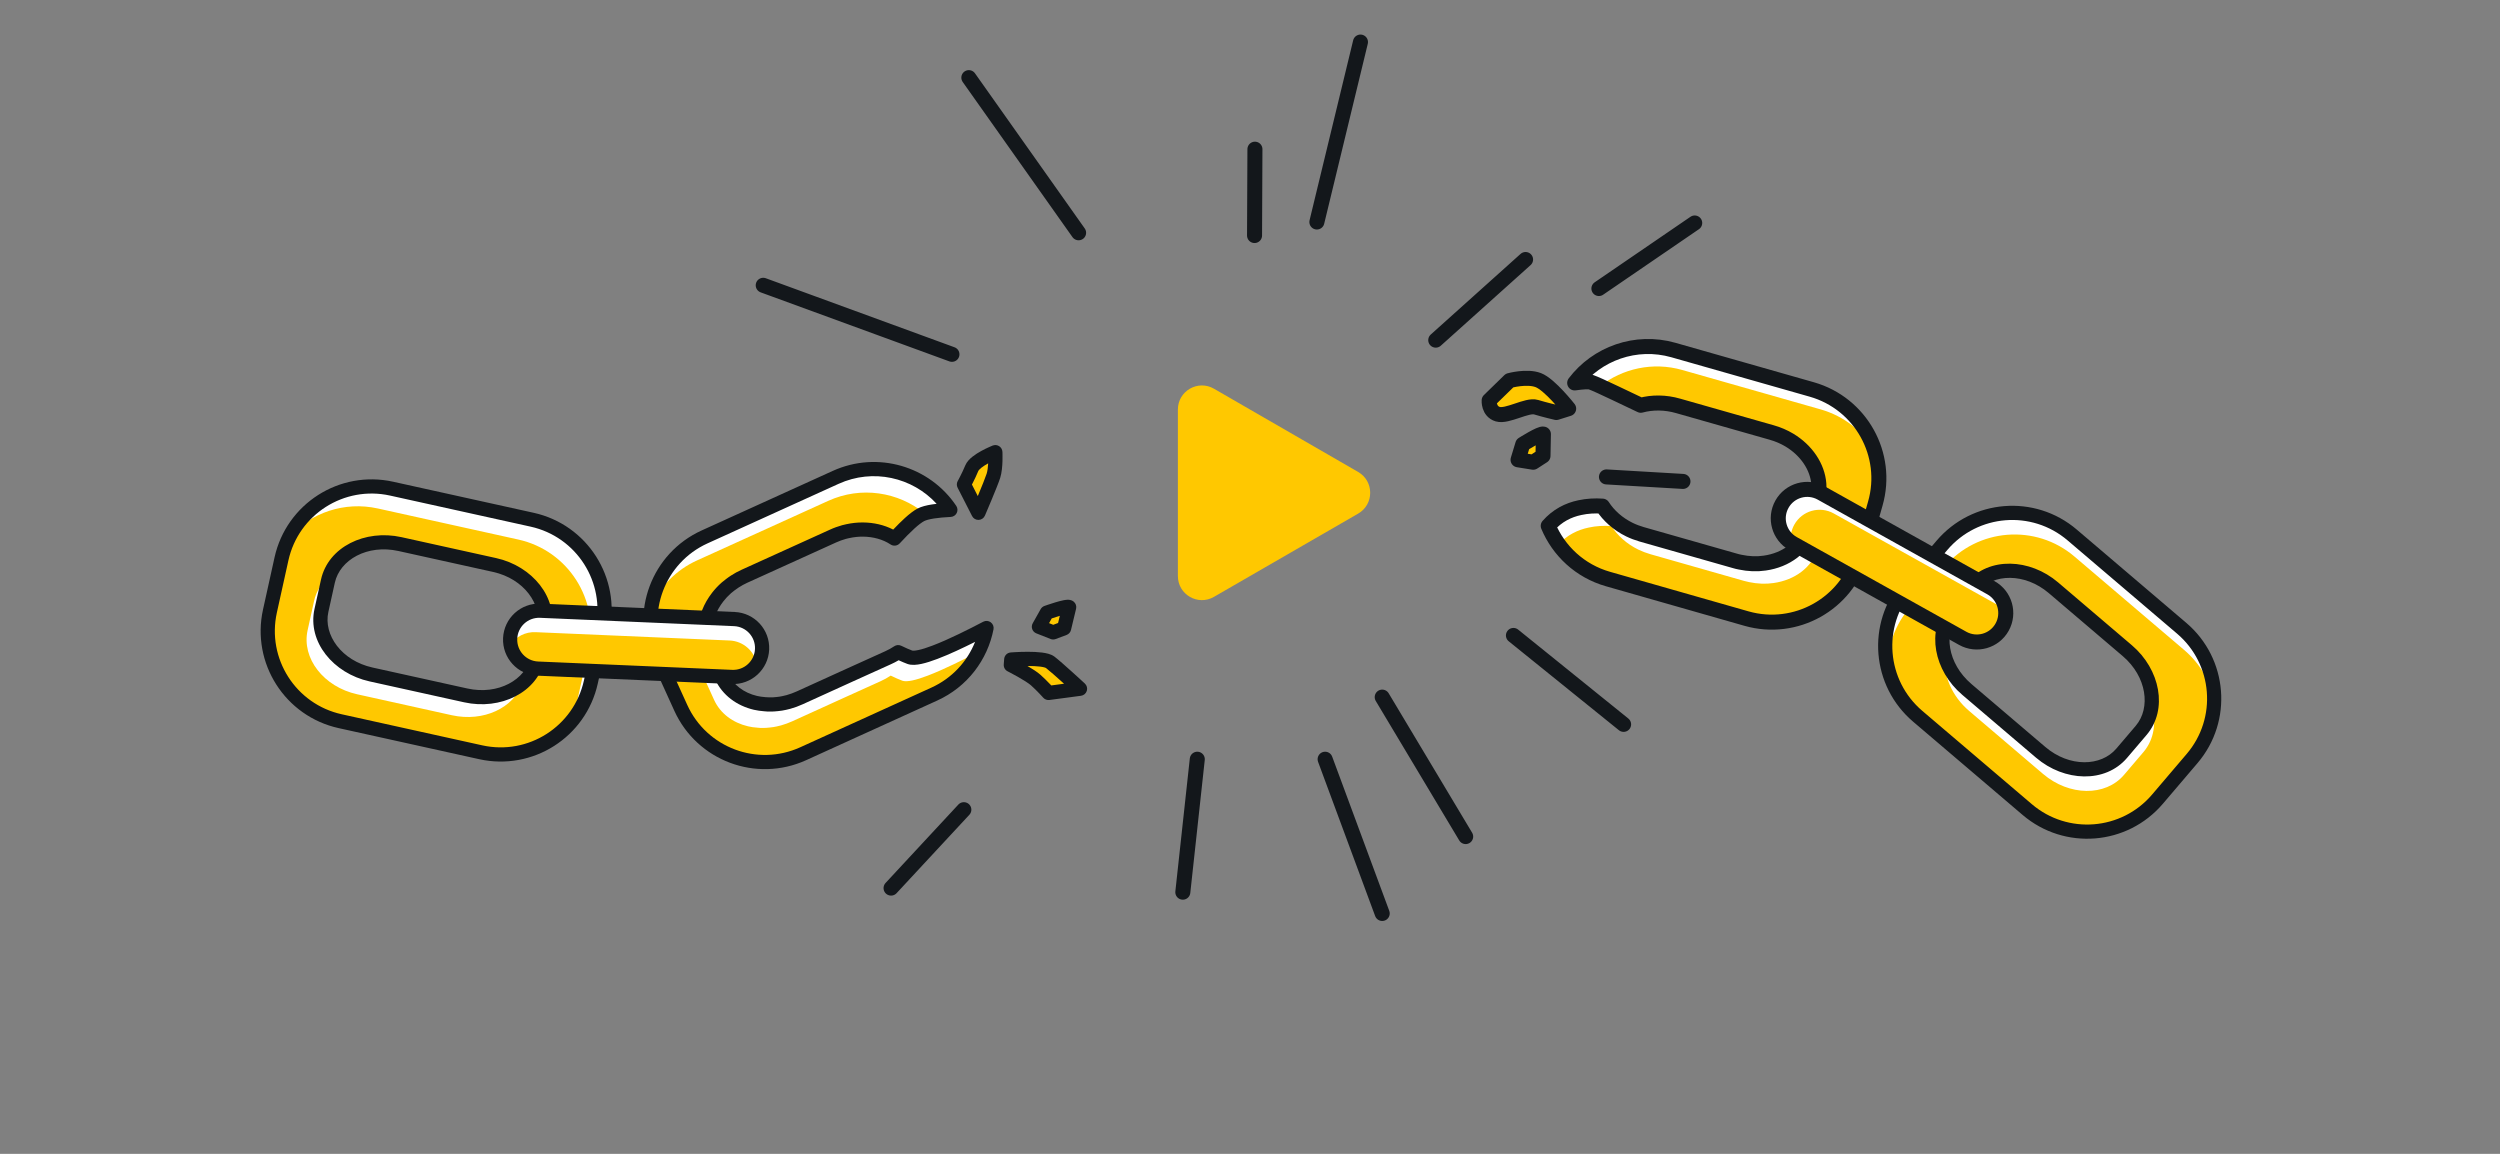 <svg width="416" height="192" viewBox="0 0 416 192" fill="none" xmlns="http://www.w3.org/2000/svg">
<rect x="0" y="0" width="416" height="192" fill="#808080" stroke="none"/>
<g clip-path="url(#clip0_4074_347816)">
<path d="M226.382 7L219.128 36.942M161.215 12.919L179.479 38.734M127 47.473L158.403 58.96M148.272 147.778L160.384 134.731M230 152L220.5 126.334M280.045 80.108L267.315 79.359M282 37.104L266.057 48.01M208.82 24.825L208.756 39.192M196.821 148.458L199.228 126.334M243.888 139.205L230 116M270.168 120.535L251.836 105.738M253.855 43.182L238.909 56.6" stroke="#13171B" stroke-width="2.5" stroke-miterlimit="10" stroke-linecap="round" stroke-linejoin="round"/>
<path d="M323.133 90.747L317.364 97.519C311.861 103.98 312.637 113.679 319.097 119.182L337.334 134.717C343.795 140.22 353.494 139.444 358.997 132.984L364.766 126.211C370.269 119.751 369.493 110.052 363.033 104.548L344.796 89.014C338.335 83.51 328.636 84.286 323.133 90.747ZM353.982 108.275C358.335 111.983 359.361 117.925 356.277 121.545L353.041 125.344C349.954 128.969 343.925 128.9 339.572 125.192L327.28 114.721C322.927 111.013 321.897 105.068 324.984 101.444L328.22 97.645C331.304 94.024 337.337 94.096 341.69 97.804L353.982 108.275Z" fill="#FFC800"/>
<path d="M363.032 104.544L344.799 89.015C338.336 83.506 328.636 84.286 323.137 90.747L317.364 97.515C314.081 101.373 313.032 106.374 314.094 110.95C314.117 107.467 315.327 103.975 317.765 101.115L323.53 94.342C329.03 87.881 338.736 87.105 345.193 92.611L363.432 108.143C366.042 110.364 367.73 113.275 368.44 116.375C368.469 111.988 366.634 107.616 363.032 104.544ZM358.02 117.311C357.881 118.871 357.306 120.335 356.276 121.549L353.044 125.346C349.959 128.968 343.923 128.902 339.572 125.189L327.275 114.719C325.469 113.184 324.24 111.255 323.633 109.275C323.353 112.385 324.774 115.844 327.68 118.312L339.966 128.784C344.323 132.489 350.353 132.562 353.438 128.94L356.675 125.137C358.478 123.019 358.876 120.112 358.02 117.311Z" fill="white"/>
<path fill-rule="evenodd" clip-rule="evenodd" d="M322.239 89.981C328.165 83.024 338.609 82.189 345.566 88.115L345.566 88.115L363.803 103.649L363.803 103.649C370.76 109.576 371.595 120.019 365.669 126.976L365.669 126.976L359.9 133.749C359.9 133.749 359.9 133.749 359.9 133.749C353.974 140.706 343.53 141.541 336.573 135.615L336.573 135.615L318.337 120.081L318.337 120.081C311.38 114.154 310.545 103.711 316.47 96.754L316.47 96.754L322.239 89.981ZM344.036 89.912C338.07 84.831 329.117 85.548 324.037 91.512L324.036 91.512L318.267 98.284C313.187 104.249 313.903 113.203 319.867 118.284M319.867 118.284L338.104 133.818C338.104 133.818 338.104 133.818 338.104 133.818C344.068 138.898 353.023 138.182 358.103 132.218L358.103 132.218L363.872 125.446C363.872 125.445 363.872 125.445 363.872 125.445C368.953 119.481 368.236 110.527 362.272 105.446L344.036 89.912C344.036 89.912 344.036 89.912 344.036 89.912M340.929 98.702C336.91 95.279 331.658 95.434 329.123 98.41L329.123 98.41L325.887 102.209L325.887 102.21C323.348 105.189 324.031 110.399 328.05 113.822L328.05 113.822L340.342 124.294C344.36 127.716 349.608 127.56 352.147 124.578L352.147 124.578L355.383 120.779C355.383 120.779 355.383 120.779 355.383 120.779C357.919 117.803 357.239 112.596 353.221 109.174L353.987 108.275L353.221 109.174L340.929 98.702ZM342.46 96.905L341.694 97.804L342.46 96.905L354.752 107.377C359.439 111.369 360.812 118.046 357.18 122.31L357.18 122.31L353.944 126.109C353.944 126.109 353.944 126.109 353.944 126.109C350.309 130.377 343.499 130.083 338.811 126.091L339.577 125.192L338.811 126.091L326.519 115.619C326.519 115.619 326.519 115.619 326.519 115.619C321.831 111.626 320.454 104.946 324.09 100.679L327.326 96.88C327.326 96.88 327.326 96.88 327.326 96.88C330.959 92.614 337.773 92.913 342.46 96.905Z" fill="#13171B"/>
<path d="M267.578 96.356L290.62 102.936C298.782 105.256 307.285 100.521 309.606 92.359L312.043 83.801C314.375 75.647 309.639 67.143 301.486 64.811L278.436 58.243C272.182 56.472 265.719 58.836 262.019 63.718C263.345 63.531 264.341 63.465 264.741 63.601C265.35 63.804 266.855 64.506 268.748 65.405C270.04 66.02 271.524 66.725 273.02 67.437C274.931 66.919 277.103 66.919 279.262 67.547L294.784 71.964C295.857 72.265 296.851 72.696 297.752 73.234C300.589 74.942 302.431 77.682 302.647 80.527C302.719 81.372 302.625 82.234 302.388 83.078L301.017 87.883C300.11 91.063 297.187 93.203 293.638 93.698C292.343 93.891 290.951 93.839 289.549 93.54C289.262 93.485 288.982 93.42 288.7 93.334L273.167 88.909C272.457 88.701 271.78 88.448 271.144 88.139C269.225 87.204 267.673 85.813 266.647 84.22C265.398 84.136 264.113 84.198 262.88 84.47C260.951 84.871 259.123 85.794 257.617 87.503C259.354 91.665 262.898 95.026 267.578 96.356Z" fill="#FFC800"/>
<path d="M301.489 64.813L278.44 58.241C272.189 56.476 265.723 58.833 262.024 63.721C263.347 63.533 264.343 63.468 264.745 63.603C265.049 63.707 265.576 63.927 266.26 64.242C269.987 61.33 275.021 60.171 279.92 61.564L302.965 68.126C306.885 69.246 310.015 71.796 311.948 75.039C310.455 70.251 306.659 66.289 301.489 64.813ZM302.497 91.196L303.867 86.397C304.105 85.548 304.202 84.693 304.128 83.846C304.013 82.341 303.439 80.864 302.507 79.546C302.58 79.871 302.625 80.201 302.645 80.529C302.723 81.37 302.63 82.235 302.395 83.077L301.022 87.883C300.114 91.061 297.191 93.207 293.637 93.701C292.346 93.893 290.95 93.841 289.552 93.544C289.262 93.487 288.986 93.419 288.708 93.333L273.172 88.912C272.463 88.704 271.788 88.451 271.147 88.136C269.234 87.203 267.681 85.815 266.648 84.221C265.401 84.136 264.12 84.197 262.888 84.473C260.957 84.873 259.13 85.795 257.621 87.503C258.074 88.586 258.648 89.617 259.339 90.567C260.794 89.016 262.533 88.167 264.363 87.786C265.595 87.511 266.883 87.452 268.131 87.537C269.156 89.128 270.707 90.523 272.626 91.459C273.263 91.764 273.938 92.017 274.648 92.225L290.181 96.654C290.468 96.735 290.745 96.803 291.034 96.86C292.433 97.157 293.829 97.209 295.12 97.017C298.666 96.52 301.594 94.385 302.497 91.196Z" fill="white"/>
<path d="M267.586 96.356L290.628 102.936C298.789 105.256 307.293 100.521 309.614 92.359L312.051 83.801C314.383 75.647 309.647 67.143 301.493 64.811L278.444 58.243C272.19 56.472 265.727 58.836 262.027 63.718C263.352 63.531 264.348 63.465 264.748 63.601C265.358 63.804 266.862 64.506 268.756 65.405C270.048 66.02 271.532 66.725 273.028 67.437C274.939 66.919 277.111 66.919 279.27 67.547L294.792 71.964C295.865 72.265 296.859 72.696 297.76 73.234C300.597 74.942 302.439 77.682 302.655 80.527C302.727 81.372 302.633 82.234 302.396 83.078L301.025 87.883C300.118 91.063 297.195 93.203 293.646 93.698C292.351 93.891 290.959 93.839 289.557 93.54C289.269 93.485 288.99 93.42 288.708 93.334L273.175 88.909C272.465 88.701 271.788 88.448 271.152 88.139C269.233 87.204 267.68 85.813 266.654 84.22C265.406 84.136 264.121 84.198 262.888 84.47C260.959 84.871 259.131 85.794 257.625 87.503C259.362 91.665 262.906 95.026 267.586 96.356Z" stroke="#13171B" stroke-width="2.5" stroke-miterlimit="10" stroke-linecap="round" stroke-linejoin="round"/>
<path d="M303.072 82.045C300.748 80.748 297.813 81.579 296.515 83.903C295.217 86.227 296.049 89.163 298.373 90.461L326.592 106.217C328.916 107.515 331.853 106.683 333.15 104.359C334.447 102.035 333.616 99.099 331.292 97.801L303.072 82.045Z" fill="#FFC800"/>
<path d="M333.72 101.416C333.598 101.342 333.479 101.261 333.354 101.194L305.137 85.439C302.814 84.14 299.876 84.972 298.577 87.295C298.054 88.224 297.88 89.251 298.011 90.231C295.966 88.849 295.283 86.105 296.516 83.908C297.808 81.582 300.746 80.75 303.068 82.049L331.292 97.806C332.686 98.582 333.541 99.945 333.72 101.416Z" fill="white"/>
<path d="M303.072 82.045C300.748 80.748 297.813 81.579 296.515 83.903C295.217 86.227 296.049 89.163 298.373 90.461L326.592 106.217C328.916 107.515 331.853 106.683 333.15 104.359C334.447 102.035 333.616 99.099 331.292 97.801L303.072 82.045Z" stroke="#13171B" stroke-width="2.5" stroke-miterlimit="10" stroke-linecap="round" stroke-linejoin="round"/>
<path d="M261.026 67.995C261.026 67.995 257.867 63.966 255.961 63.248C254.056 62.53 251.187 63.325 251.187 63.325L247.796 66.63C247.796 66.63 247.658 68.445 249.228 68.918C250.798 69.391 254.133 67.304 255.596 67.753C257.06 68.201 258.974 68.641 258.974 68.641L261.026 67.995Z" fill="#FFC800" stroke="#13171B" stroke-width="2.5" stroke-miterlimit="10" stroke-linecap="round" stroke-linejoin="round"/>
<path d="M256.821 72.234C256.402 72.024 253.388 73.93 253.388 73.93L252.604 76.51L255.124 76.916L256.753 75.861L256.821 72.234Z" fill="#FFC800" stroke="#13171B" stroke-width="2.5" stroke-miterlimit="10" stroke-linecap="round" stroke-linejoin="round"/>
<path d="M46.837 92.998L44.917 101.685C43.085 109.971 48.318 118.175 56.604 120.007L79.996 125.178C88.282 127.01 96.486 121.777 98.317 113.491L100.238 104.804C102.07 96.517 96.837 88.314 88.55 86.482L65.159 81.311C56.872 79.479 48.669 84.711 46.837 92.998ZM82.303 94.017C87.886 95.252 91.579 100.019 90.552 104.663L89.475 109.535C88.448 114.184 83.09 116.95 77.507 115.716L61.739 112.23C56.156 110.996 52.459 106.228 53.487 101.579L54.564 96.707C55.59 92.063 60.953 89.297 66.536 90.532L82.303 94.017Z" fill="#FFC800"/>
<path d="M86.935 113.669C84.627 115.639 81.11 116.51 77.503 115.716L61.733 112.232C56.152 110.997 52.459 106.23 53.483 101.581L54.562 96.702C54.624 96.421 54.699 96.149 54.798 95.884C53.533 96.96 52.621 98.366 52.262 100.005L51.187 104.877C50.158 109.532 53.856 114.293 59.437 115.528L75.203 119.018C80.449 120.172 85.493 117.808 86.935 113.669ZM98.31 113.489L100.238 104.803C102.068 96.517 96.838 88.312 88.546 86.477L65.157 81.313C58.212 79.777 51.318 83.21 48.201 89.246C51.781 85.326 57.305 83.382 62.862 84.609L86.246 89.78C94.538 91.615 99.769 99.819 97.938 108.106L96.015 116.785C95.72 118.126 95.258 119.379 94.65 120.539C96.416 118.621 97.707 116.219 98.31 113.489ZM77.503 115.716L61.733 112.232C56.152 110.997 52.459 106.23 53.483 101.581L54.562 96.702C54.624 96.421 54.699 96.149 54.798 95.884C53.533 96.96 52.621 98.366 52.262 100.005L51.187 104.877C50.158 109.532 53.856 114.293 59.437 115.528L75.203 119.018C80.449 120.172 85.493 117.808 86.935 113.669C84.627 115.639 81.11 116.51 77.503 115.716Z" fill="white"/>
<path fill-rule="evenodd" clip-rule="evenodd" d="M45.685 92.743C47.658 83.82 56.491 78.186 65.413 80.158L88.805 85.329C97.728 87.302 103.363 96.135 101.39 105.059C101.39 105.059 101.39 105.059 101.39 105.059L99.47 113.746C97.497 122.668 88.664 128.303 79.741 126.33L56.349 121.159C47.427 119.187 41.792 110.353 43.765 101.43C43.765 101.43 43.765 101.43 43.765 101.43L45.685 92.743ZM47.99 93.253C47.99 93.253 47.99 93.253 47.99 93.253L46.07 101.94C44.379 109.589 49.209 117.163 56.859 118.854L80.25 124.026C87.901 125.717 95.474 120.886 97.165 113.236L99.085 104.549C100.777 96.899 95.945 89.326 88.295 87.634L64.904 82.463C57.254 80.772 49.681 85.602 47.99 93.253ZM66.281 91.684C61.127 90.545 56.56 93.144 55.717 96.961L54.639 101.834C53.794 105.657 56.84 109.938 61.994 111.078C61.994 111.078 61.994 111.078 61.994 111.078L77.762 114.563C82.915 115.703 87.478 113.104 88.323 109.281L89.4 104.408C90.244 100.59 87.202 96.309 82.049 95.17C82.049 95.17 82.049 95.17 82.049 95.17L66.281 91.684ZM66.791 89.379C60.779 88.05 54.62 90.981 53.412 96.452L52.334 101.325C51.125 106.799 55.473 112.053 61.484 113.383L77.252 116.868C77.252 116.868 77.252 116.868 77.252 116.868C83.265 118.198 89.418 115.264 90.628 109.79C90.628 109.79 90.628 109.79 90.628 109.79L91.705 104.918C92.914 99.448 88.57 94.194 82.558 92.865L66.791 89.379C66.791 89.379 66.791 89.379 66.791 89.379Z" fill="#13171B"/>
<path d="M133.642 125.427L155.446 115.508C160.143 113.383 163.243 109.197 164.164 104.501C161.83 105.727 158.379 107.475 155.582 108.535C153.724 109.248 152.141 109.643 151.399 109.37C150.85 109.168 150.178 108.87 149.46 108.52C148.936 108.872 148.374 109.182 147.776 109.451L141.395 112.338L133.075 116.122C132.456 116.409 131.831 116.626 131.209 116.805C130.998 116.861 130.788 116.917 130.579 116.953C130.579 116.953 130.579 116.953 130.568 116.962C130.148 117.055 129.73 117.127 129.313 117.161C128.896 117.214 128.5 117.229 128.087 117.223C127.811 117.226 127.525 117.217 127.271 117.183C126.74 117.149 126.223 117.068 125.717 116.958C123.209 116.369 121.115 114.839 120.082 112.576L118.018 108.03C117.531 106.975 117.335 105.848 117.365 104.726C117.374 104.421 117.413 104.108 117.452 103.795C117.54 103.179 117.696 102.558 117.941 101.951C118.293 101.046 118.801 100.171 119.433 99.352C119.851 98.815 120.316 98.312 120.848 97.842C120.848 97.842 120.858 97.833 120.869 97.823C121.077 97.639 121.295 97.465 121.533 97.293C121.761 97.11 122.018 96.938 122.265 96.776C122.52 96.624 122.787 96.463 123.053 96.302C123.319 96.162 123.584 96.02 123.878 95.89L138.579 89.218C139.198 88.931 139.822 88.713 140.445 88.535C140.656 88.479 140.866 88.423 141.076 88.386C141.915 88.201 142.749 88.116 143.567 88.117C145.528 88.13 147.371 88.639 148.848 89.618C149.714 88.686 150.578 87.793 151.372 87.073C152.072 86.436 152.714 85.943 153.234 85.67C154.172 85.175 156.03 84.946 158.146 84.841C154.03 78.709 145.986 76.287 139.057 79.437L117.243 89.346C109.521 92.861 106.097 101.977 109.611 109.698L113.291 117.795C116.804 125.517 125.911 128.932 133.642 125.427Z" fill="#FFC800"/>
<path d="M139.05 79.439L117.239 89.349C112.456 91.527 109.328 95.85 108.468 100.659C109.971 97.49 112.551 94.811 115.991 93.252L137.81 83.345C143.293 80.848 149.478 81.853 153.852 85.422L153.86 85.425C154.886 85.093 156.426 84.933 158.14 84.842C154.022 78.711 145.983 76.29 139.05 79.439ZM164.163 104.502C161.826 105.727 158.378 107.477 155.578 108.533C153.723 109.251 152.139 109.647 151.396 109.375C150.845 109.172 150.173 108.869 149.452 108.522C148.933 108.871 148.369 109.185 147.773 109.453L141.391 112.341L133.073 116.125C132.454 116.409 131.826 116.63 131.209 116.805C130.992 116.862 130.782 116.921 130.574 116.956C130.574 116.956 130.574 116.956 130.564 116.961C130.147 117.055 129.721 117.13 129.312 117.16C128.892 117.22 128.499 117.232 128.081 117.225C127.81 117.226 127.518 117.219 127.262 117.184C126.736 117.151 126.219 117.071 125.715 116.962C123.202 116.371 121.106 114.842 120.081 112.577L118.01 108.031C117.529 106.978 117.329 105.853 117.358 104.726C117.361 104.635 117.368 104.553 117.374 104.454C117.106 104.912 116.878 105.378 116.697 105.853C116.445 106.461 116.29 107.082 116.204 107.697C116.164 108.01 116.123 108.322 116.117 108.632C116.084 109.749 116.281 110.881 116.77 111.937L118.833 116.48C119.869 118.741 121.964 120.27 124.47 120.858C124.972 120.974 125.495 121.057 126.024 121.083C126.277 121.125 126.562 121.129 126.84 121.131C127.251 121.135 127.647 121.116 128.064 121.063C128.483 121.028 128.899 120.958 129.323 120.867C129.326 120.859 129.326 120.859 129.326 120.859C129.537 120.817 129.751 120.768 129.96 120.708C130.581 120.526 131.206 120.312 131.825 120.028L140.143 116.244L146.525 113.356C147.131 113.084 147.685 112.774 148.214 112.421C148.933 112.775 149.6 113.067 150.151 113.271C150.894 113.542 152.475 113.154 154.337 112.439C157.089 111.397 160.481 109.683 162.807 108.463C163.433 107.212 163.891 105.877 164.163 104.502Z" fill="white"/>
<path fill-rule="evenodd" clip-rule="evenodd" d="M138.565 78.361C146.028 74.969 154.69 77.578 159.123 84.181C159.36 84.534 159.389 84.988 159.198 85.368C159.007 85.749 158.627 85.997 158.202 86.018C157.164 86.07 156.216 86.151 155.427 86.274C154.612 86.401 154.071 86.559 153.781 86.713L153.779 86.713C153.393 86.916 152.838 87.329 152.163 87.944L152.162 87.945C151.406 88.631 150.568 89.495 149.709 90.42C149.316 90.843 148.674 90.92 148.192 90.6C146.935 89.767 145.325 89.308 143.559 89.296C142.826 89.295 142.079 89.372 141.326 89.538C141.31 89.541 141.293 89.544 141.277 89.547C141.128 89.573 140.97 89.615 140.756 89.671C140.18 89.837 139.619 90.034 139.072 90.287L139.063 90.292L124.351 96.969C124.112 97.074 123.893 97.19 123.632 97.329C123.383 97.479 123.131 97.63 122.888 97.775C122.648 97.933 122.442 98.073 122.267 98.213C122.253 98.224 122.238 98.236 122.222 98.247C122.013 98.398 121.826 98.548 121.648 98.705C121.648 98.705 121.648 98.706 121.647 98.706L121.629 98.722L121.626 98.725C121.153 99.143 120.738 99.592 120.362 100.074C119.792 100.813 119.344 101.59 119.038 102.377L119.032 102.392C118.828 102.897 118.695 103.422 118.619 103.95C118.579 104.269 118.549 104.522 118.542 104.758C118.516 105.72 118.685 106.664 119.086 107.535L119.089 107.541L121.153 112.085C121.153 112.085 121.153 112.085 121.153 112.086C122.01 113.961 123.767 115.284 125.974 115.805C126.431 115.905 126.885 115.975 127.341 116.003C127.37 116.005 127.399 116.008 127.428 116.012C127.599 116.035 127.819 116.044 128.072 116.041C128.081 116.041 128.091 116.041 128.1 116.041C128.473 116.047 128.811 116.033 129.161 115.988C129.179 115.986 129.197 115.984 129.215 115.983C129.529 115.958 129.857 115.905 130.203 115.831C130.232 115.822 130.262 115.813 130.295 115.805C130.319 115.801 130.346 115.797 130.375 115.794L130.374 115.789C130.52 115.763 130.677 115.723 130.891 115.666C131.467 115.5 132.028 115.303 132.575 115.05L132.583 115.046L140.903 111.263L147.286 108.374L147.289 108.373C147.829 108.13 148.332 107.852 148.799 107.539C149.148 107.304 149.596 107.273 149.974 107.458C150.674 107.799 151.306 108.078 151.802 108.261C151.8 108.26 151.8 108.26 151.802 108.261C151.815 108.263 151.891 108.28 152.06 108.274C152.251 108.267 152.504 108.234 152.822 108.166C153.459 108.031 154.255 107.777 155.156 107.431L155.16 107.43C157.883 106.398 161.278 104.681 163.612 103.455C164.014 103.244 164.502 103.282 164.866 103.554C165.23 103.825 165.406 104.281 165.319 104.727C164.327 109.783 160.988 114.293 155.929 116.582L134.125 126.501C125.802 130.274 115.997 126.598 112.213 118.282L108.534 110.186C108.534 110.185 108.534 110.186 108.534 110.186C104.749 101.87 108.437 92.055 116.75 88.27L138.565 78.361C138.565 78.361 138.565 78.361 138.565 78.361ZM130.91 118.09C130.88 118.099 130.85 118.107 130.819 118.113C130.375 118.212 129.909 118.294 129.432 118.334C128.962 118.392 128.522 118.408 128.081 118.402C127.799 118.404 127.47 118.397 127.152 118.356C126.565 118.317 126.001 118.227 125.462 118.11L125.444 118.106C122.64 117.447 120.213 115.711 119.005 113.065L119.004 113.063L116.942 108.523C116.942 108.522 116.941 108.521 116.941 108.52C116.371 107.282 116.147 105.974 116.182 104.693L116.182 104.691C116.193 104.329 116.238 103.968 116.275 103.67L116.278 103.647L116.28 103.627C116.38 102.93 116.558 102.217 116.84 101.515C117.237 100.496 117.803 99.525 118.496 98.629L118.498 98.625C118.958 98.035 119.472 97.479 120.062 96.957L120.062 96.956L120.081 96.94L120.083 96.938C120.316 96.732 120.557 96.54 120.814 96.352C121.084 96.138 121.375 95.945 121.612 95.789C121.627 95.779 121.643 95.769 121.658 95.76C121.91 95.61 122.173 95.451 122.44 95.29C122.459 95.279 122.477 95.269 122.496 95.259C122.51 95.251 122.525 95.244 122.539 95.236C122.785 95.105 123.073 94.953 123.392 94.811L138.083 88.144C138.769 87.826 139.453 87.589 140.117 87.399L140.139 87.393L140.157 87.388C140.349 87.337 140.591 87.273 140.842 87.227C141.759 87.027 142.671 86.934 143.566 86.936L143.571 86.936C145.371 86.948 147.114 87.339 148.628 88.123C149.289 87.429 149.949 86.766 150.575 86.198C151.299 85.539 152.029 84.966 152.682 84.624C153.329 84.283 154.186 84.079 155.062 83.942C155.317 83.902 155.583 83.866 155.857 83.835C151.821 79.426 145.268 77.907 139.542 80.51L117.728 90.419C117.728 90.419 117.728 90.419 117.727 90.419C110.599 93.665 107.439 102.082 110.682 109.208L114.362 117.304C117.605 124.434 126.013 127.587 133.151 124.351L154.956 114.431C158.424 112.863 160.948 110.078 162.255 106.807C160.263 107.807 157.979 108.886 155.999 109.636C155.042 110.003 154.119 110.303 153.315 110.475C152.577 110.633 151.701 110.739 150.988 110.476C150.551 110.316 150.056 110.105 149.536 109.864C149.127 110.106 148.701 110.326 148.258 110.525C148.257 110.526 148.257 110.526 148.256 110.526L141.878 113.412L133.569 117.191C133.567 117.192 133.566 117.192 133.565 117.193C132.878 117.511 132.195 117.748 131.53 117.938L131.508 117.944L131.489 117.949C131.325 117.993 131.123 118.047 130.91 118.09ZM150.575 86.198C150.575 86.198 150.575 86.197 150.576 86.197L151.369 87.071L150.574 86.198C150.574 86.198 150.575 86.198 150.575 86.198Z" fill="#13171B"/>
<path d="M89.912 101.625C87.252 101.51 85.004 103.573 84.889 106.232C84.775 108.892 86.838 111.14 89.497 111.255L121.788 112.642C124.448 112.757 126.696 110.694 126.81 108.035C126.925 105.375 124.862 103.127 122.202 103.013L89.912 101.625Z" fill="#FFC800"/>
<path d="M125.953 110.588C125.583 108.391 123.721 106.677 121.408 106.579L89.118 105.193C87.411 105.117 85.867 105.942 84.957 107.248C84.895 106.92 84.877 106.584 84.89 106.235C85.001 103.572 87.25 101.511 89.913 101.623L122.202 103.009C124.862 103.128 126.923 105.376 126.811 108.039C126.771 108.984 126.454 109.861 125.953 110.588Z" fill="white"/>
<path fill-rule="evenodd" clip-rule="evenodd" d="M122.253 101.834C125.564 101.976 128.132 104.774 127.99 108.085C127.847 111.395 125.048 113.964 121.738 113.822L89.447 112.434C86.136 112.292 83.568 109.492 83.71 106.182C83.853 102.872 86.652 100.303 89.962 100.445L122.253 101.834C122.253 101.834 122.253 101.834 122.253 101.834ZM125.631 107.984C125.717 105.976 124.16 104.278 122.152 104.192L89.861 102.804C89.861 102.804 89.861 102.804 89.861 102.804C87.853 102.718 86.156 104.275 86.069 106.283C85.983 108.292 87.54 109.989 89.548 110.076L121.839 111.463C123.847 111.549 125.544 109.992 125.631 107.984Z" fill="#13171B"/>
<path d="M168.27 109.745C168.27 109.745 173.571 109.308 174.745 110.201C175.92 111.094 179.719 114.608 179.719 114.608L174.47 115.307C174.47 115.307 173.436 114.137 172.349 113.168C171.261 112.199 168.201 110.657 168.201 110.657L168.27 109.745Z" fill="#FFC800"/>
<path fill-rule="evenodd" clip-rule="evenodd" d="M167.67 111.711C167.243 111.496 166.988 111.044 167.024 110.567L167.093 109.656C167.137 109.077 167.595 108.616 168.173 108.569L168.27 109.745C168.173 108.569 168.173 108.569 168.173 108.569L168.179 108.568L168.192 108.567L168.24 108.563C168.282 108.56 168.342 108.556 168.419 108.551C168.572 108.54 168.79 108.526 169.055 108.512C169.584 108.484 170.306 108.457 171.069 108.458C171.827 108.459 172.655 108.489 173.388 108.583C173.754 108.629 174.12 108.695 174.454 108.79C174.772 108.881 175.144 109.022 175.459 109.261C176.095 109.745 177.381 110.886 178.463 111.863C179.015 112.361 179.529 112.83 179.905 113.175C180.093 113.348 180.246 113.489 180.353 113.587L180.52 113.741L180.52 113.742C180.856 114.052 180.982 114.529 180.844 114.965C180.706 115.401 180.328 115.718 179.875 115.778L174.626 116.477C174.236 116.529 173.846 116.384 173.586 116.089C173.586 116.089 173.586 116.089 173.586 116.089L173.584 116.087L173.577 116.079L173.545 116.043C173.517 116.012 173.474 115.965 173.42 115.905C173.311 115.785 173.153 115.615 172.963 115.415C172.58 115.013 172.074 114.504 171.563 114.049C171.13 113.662 170.204 113.092 169.289 112.578C168.85 112.331 168.444 112.114 168.147 111.958C167.999 111.88 167.878 111.817 167.796 111.775L167.701 111.726L167.677 111.714L167.67 111.711ZM174.926 114.056L177.055 113.772C176.998 113.72 176.94 113.668 176.881 113.615C175.771 112.613 174.57 111.55 174.031 111.141C174.034 111.143 174.036 111.144 174.036 111.145C174.035 111.145 173.974 111.108 173.806 111.06C173.625 111.009 173.384 110.962 173.088 110.924C172.497 110.848 171.779 110.82 171.065 110.819C171.033 110.819 171 110.819 170.968 110.819C171.746 111.272 172.603 111.813 173.134 112.287C173.711 112.801 174.266 113.361 174.672 113.787C174.764 113.884 174.849 113.974 174.926 114.056Z" fill="#13171B"/>
<path d="M165.624 75.236C165.624 75.236 165.754 77.772 165.303 79.177C164.853 80.581 162.804 85.333 162.804 85.333L160.397 80.617C160.397 80.617 161.157 79.252 161.708 77.904C162.26 76.555 165.624 75.236 165.624 75.236Z" fill="#FFC800"/>
<path fill-rule="evenodd" clip-rule="evenodd" d="M166.802 75.175L165.624 75.236L165.193 74.137C165.546 73.999 165.944 74.038 166.263 74.244C166.582 74.45 166.783 74.796 166.802 75.175ZM163.888 85.8C163.707 86.221 163.299 86.498 162.842 86.513C162.385 86.528 161.961 86.277 161.753 85.87L159.346 81.154C159.167 80.803 159.174 80.387 159.365 80.043L159.367 80.041L159.372 80.031L159.395 79.99C159.415 79.952 159.446 79.897 159.484 79.826C159.56 79.683 159.668 79.478 159.793 79.232C160.045 78.736 160.357 78.09 160.616 77.457C160.87 76.835 161.378 76.345 161.817 75.995C162.283 75.624 162.82 75.295 163.306 75.029C163.797 74.76 164.265 74.539 164.608 74.386C164.78 74.308 164.923 74.248 165.025 74.206C165.075 74.184 165.116 74.168 165.144 74.156L165.178 74.143L165.188 74.139L165.193 74.137C165.193 74.137 165.193 74.137 165.624 75.236C166.802 75.175 166.802 75.175 166.802 75.175L166.803 75.179L166.803 75.186L166.804 75.212C166.805 75.234 166.806 75.265 166.808 75.304C166.811 75.382 166.814 75.493 166.817 75.631C166.823 75.905 166.825 76.285 166.812 76.714C166.788 77.535 166.707 78.665 166.427 79.537C166.183 80.298 165.535 81.889 164.974 83.236C164.688 83.921 164.417 84.562 164.217 85.031C164.117 85.266 164.035 85.458 163.978 85.591L163.888 85.799L163.888 85.8ZM161.729 80.63L162.705 82.543C162.735 82.472 162.765 82.4 162.795 82.327C163.371 80.946 163.973 79.46 164.18 78.816C164.318 78.385 164.396 77.752 164.433 77.103C164.011 77.334 163.606 77.587 163.288 77.841C162.941 78.118 162.822 78.299 162.8 78.351C162.508 79.066 162.164 79.776 161.898 80.3C161.837 80.42 161.78 80.53 161.729 80.63Z" fill="#13171B"/>
<path d="M177.913 101.024C177.549 100.728 174.194 101.941 174.194 101.941L172.874 104.291L175.247 105.231L177.066 104.551L177.913 101.024Z" fill="#FFC800"/>
<path fill-rule="evenodd" clip-rule="evenodd" d="M178.003 99.821C178.134 99.843 178.403 99.902 178.657 100.108C179.01 100.394 179.167 100.858 179.06 101.3L178.213 104.827C178.122 105.208 177.847 105.519 177.479 105.656L175.661 106.336C175.387 106.439 175.085 106.436 174.813 106.328L172.44 105.389C172.123 105.263 171.876 105.007 171.762 104.686C171.648 104.365 171.678 104.01 171.845 103.713L173.165 101.363C173.304 101.116 173.527 100.927 173.793 100.831L174.194 101.941C173.793 100.831 173.793 100.831 173.793 100.831L173.805 100.827L173.835 100.816C173.861 100.807 173.899 100.793 173.947 100.777C174.043 100.743 174.179 100.695 174.344 100.639C174.672 100.527 175.117 100.38 175.577 100.242C176.03 100.105 176.527 99.968 176.95 99.885C177.157 99.844 177.387 99.808 177.603 99.799C177.711 99.795 177.852 99.796 178.003 99.821ZM175.005 102.908L174.565 103.691L175.26 103.966L176.065 103.665L176.351 102.474C176.32 102.483 176.289 102.493 176.257 102.502C175.833 102.63 175.417 102.767 175.105 102.874C175.07 102.885 175.037 102.897 175.005 102.908Z" fill="#13171B"/>
<path d="M226 78.536C228.667 80.076 228.667 83.924 226 85.464L202 99.32C199.333 100.86 196 98.936 196 95.856L196 68.144C196 65.064 199.333 63.14 202 64.68L226 78.536Z" fill="#FFC800"/>
</g>
<defs>
<clipPath id="clip0_4074_347816">
<rect width="416" height="192" fill="white"/>
</clipPath>
</defs>
</svg>
